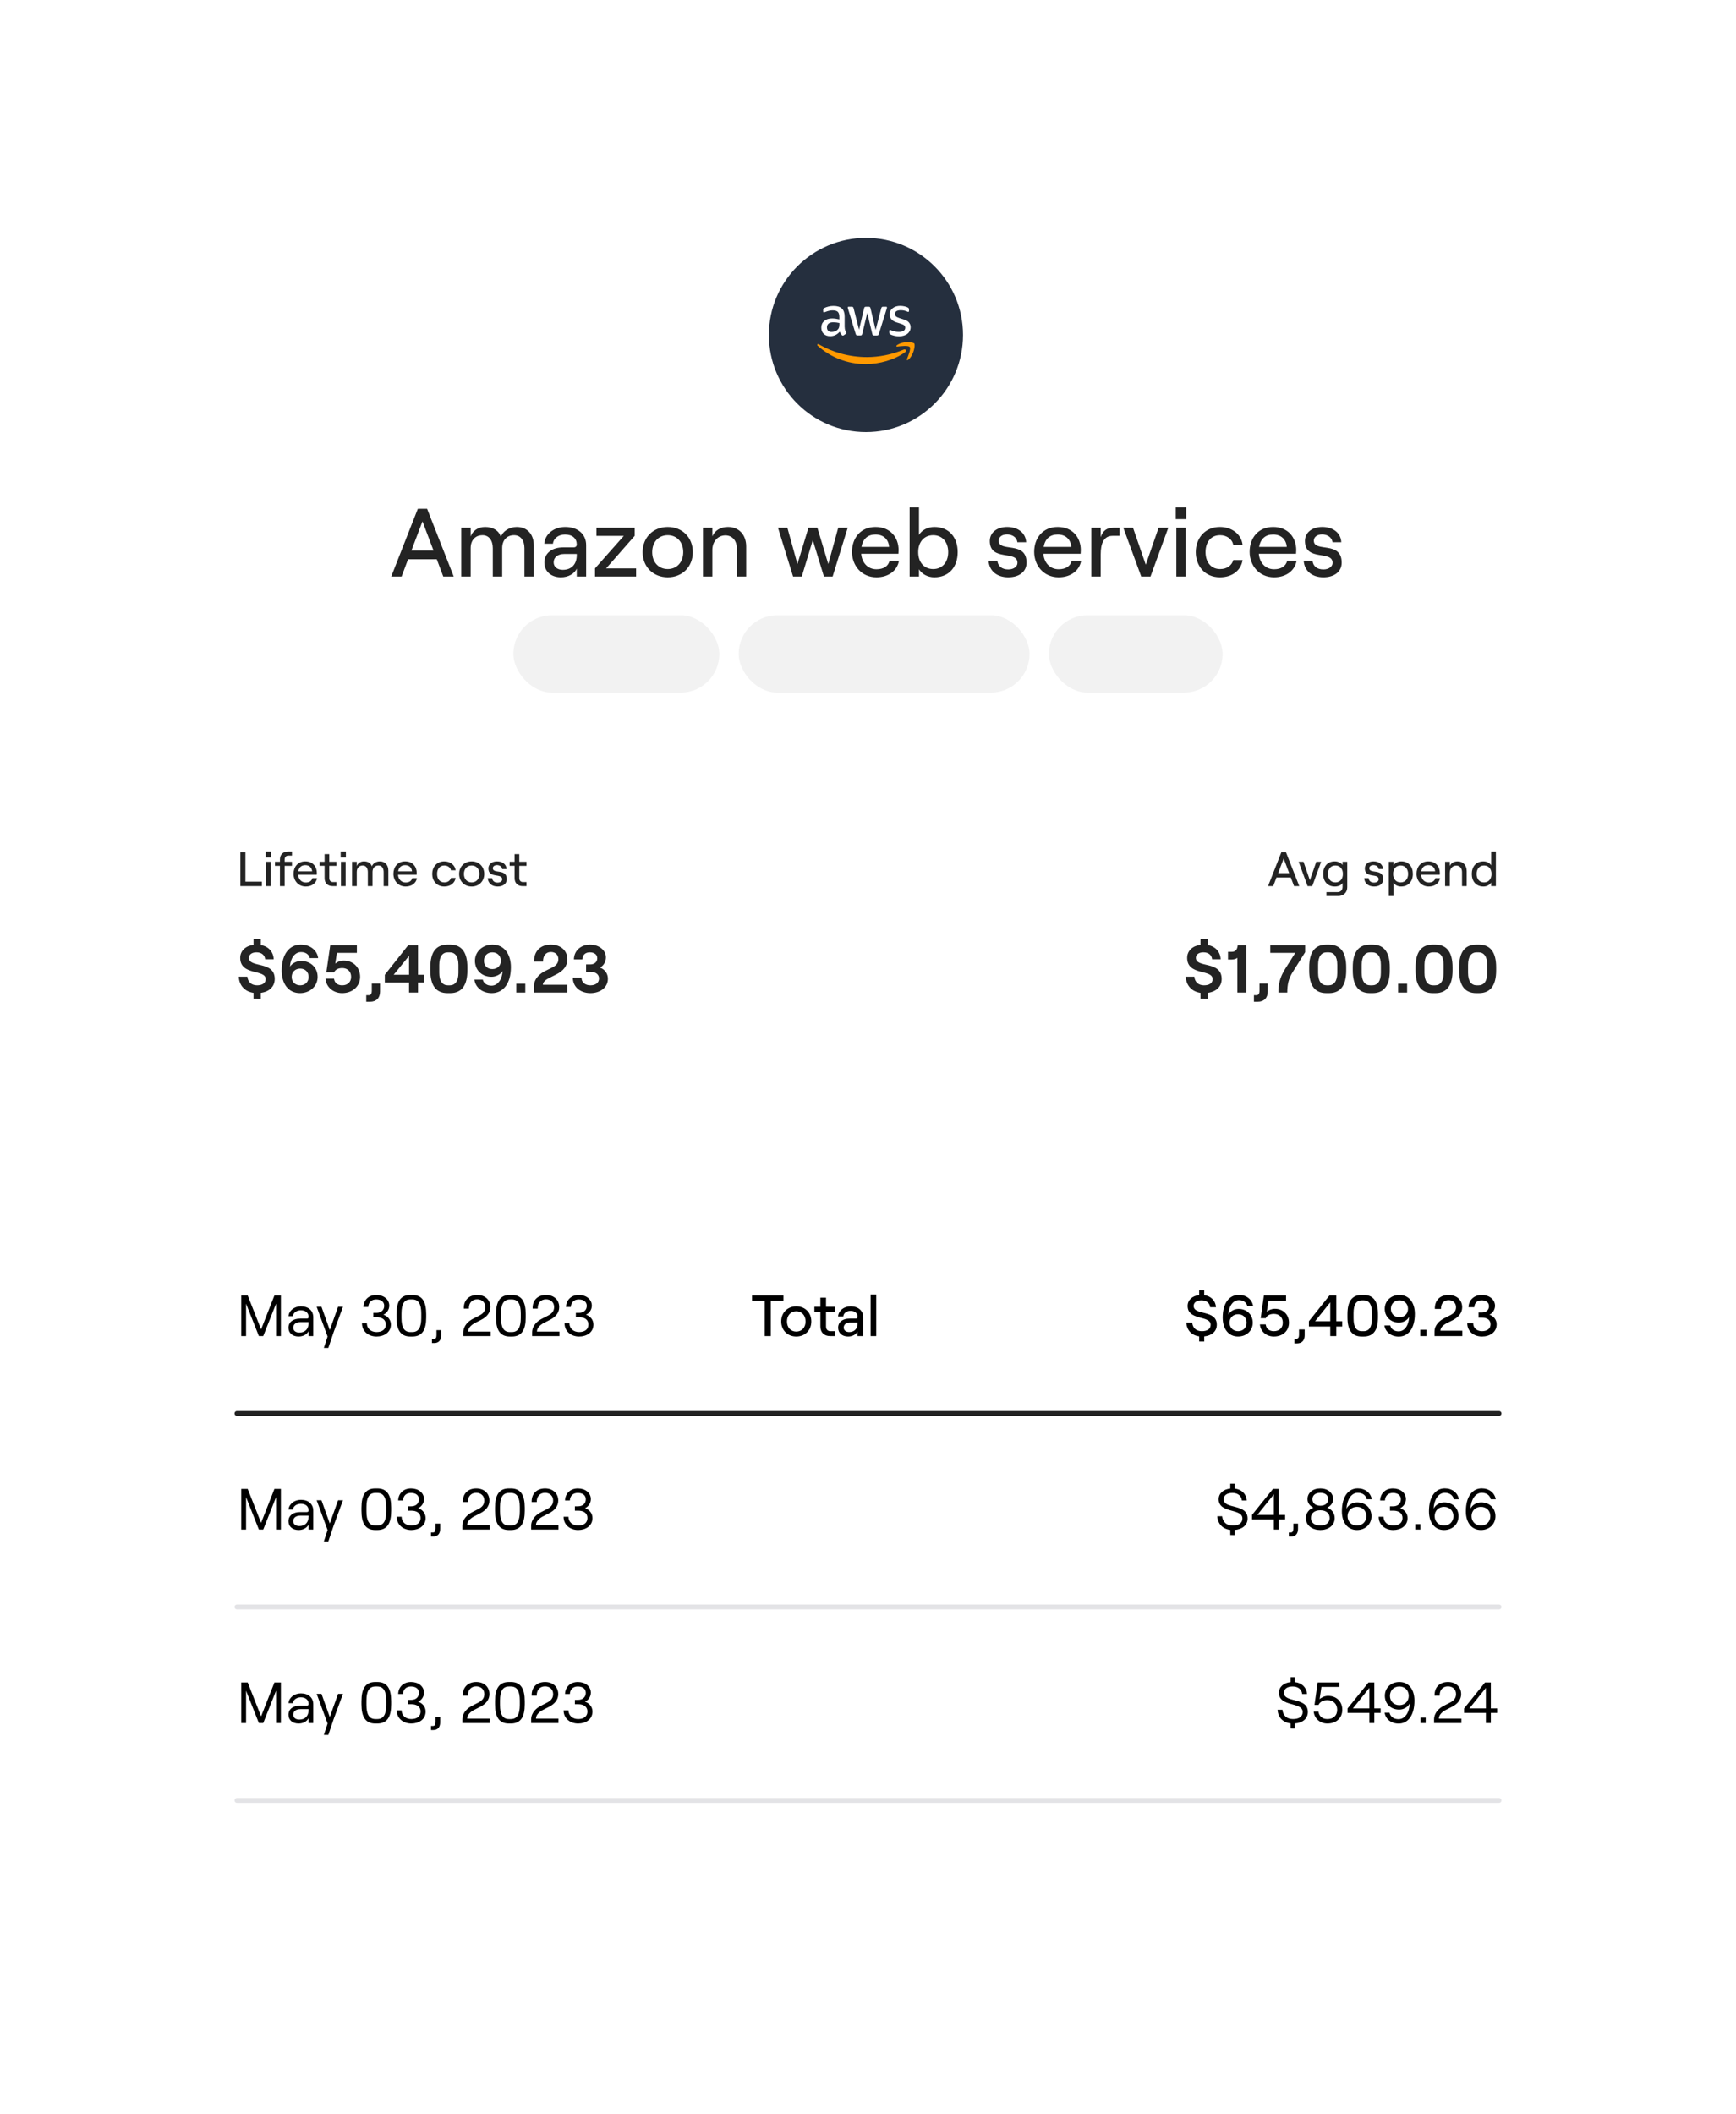 <svg width="359" height="437" viewBox="0 0 359 437" fill="none" xmlns="http://www.w3.org/2000/svg"><g filter="url(#filter0_d_110_1178)"><path d="M25 35.169c0-7.732 6.268-14 14-14h281c7.732 0 14 6.268 14 14V393.169c0 7.732-6.268 14-14 14H39c-7.732 0-14-6.268-14-14V35.169z" fill="#fff"/><path d="M49.71 179.169v-7h1.04v6.08h3.41v.92h-4.45zm5.243-7.15h1.08v1.22h-1.08v-1.22zm.06 7.15v-5.04h.97v5.04h-.97zm2.877 0v-4.2h-1.03v-.84h1.03v-.49c0-.99.65-1.62 1.66-1.62h.83v.84h-.76c-.46 0-.76.31-.76.81v.46h1.52v.84h-1.52v4.2h-.97zm6.704-1.64h.97c-.18 1.04-1.09 1.72-2.33 1.72-1.56 0-2.53-1.23-2.53-2.63 0-1.41.88-2.57 2.43-2.57 1.56 0 2.39 1.11 2.39 2.39 0 .13-.01.29-.02.38h-3.85c.08.95.7 1.6 1.58 1.6.74 0 1.22-.32 1.36-.89zm-1.46-2.7c-.79 0-1.3.44-1.45 1.28h2.86c-.06-.77-.58-1.28-1.41-1.28zm3.989-2.28h.97v1.58h1.49v.84h-1.49v2.52c0 .54.29.84.78.84h.71v.84h-.79c-1.02 0-1.67-.62-1.67-1.65v-2.55h-1.03v-.84h1.03v-1.58zm3.327-.53h1.08v1.22h-1.08v-1.22zm.06 7.15v-5.04h.97v5.04h-.97zm2.297 0v-5.04h.97v.9c.21-.57.75-.98 1.49-.98.82 0 1.43.37 1.63 1.03.2-.57.86-1.03 1.64-1.03 1.09 0 1.77.75 1.77 1.92v3.2h-.97v-2.93c0-.8-.4-1.34-1.07-1.34-.77 0-1.23.54-1.23 1.34v2.93h-.97v-2.93c0-.8-.4-1.34-1.06-1.34-.77 0-1.23.54-1.23 1.34v2.93h-.97zm12.44-1.64h.97c-.18 1.04-1.09 1.72-2.33 1.72-1.56 0-2.53-1.23-2.53-2.63 0-1.41.88-2.57 2.43-2.57 1.56 0 2.39 1.11 2.39 2.39 0 .13-.01.29-.02.38h-3.85c.08.95.7 1.6 1.58 1.6.74 0 1.22-.32 1.36-.89zm-1.46-2.7c-.79 0-1.3.44-1.45 1.28h2.86c-.06-.77-.58-1.28-1.41-1.28zm8.092 4.42c-1.59 0-2.5-1.21-2.5-2.6 0-1.39.91-2.6 2.5-2.6 1.18 0 2.2.7 2.34 1.84h-.97c-.09-.57-.67-.99-1.35-.99-1.01 0-1.51.78-1.51 1.75s.51 1.75 1.51 1.75c.69 0 1.2-.36 1.36-.93h.96c-.16 1.06-1.06 1.78-2.34 1.78zm5.669 0c-1.51 0-2.6-1.09-2.6-2.6s1.09-2.6 2.6-2.6 2.59 1.09 2.59 2.6-1.08 2.6-2.59 2.6zm0-.85c.95 0 1.6-.72 1.6-1.75s-.65-1.75-1.6-1.75c-.96 0-1.61.72-1.61 1.75s.65 1.75 1.61 1.75zm5.361.85c-1.18 0-1.97-.66-2.04-1.72h.91c.06.58.48.91 1.13.91.58 0 .95-.31.95-.68 0-1.34-2.86-.11-2.86-2.26 0-.87.74-1.45 1.79-1.45 1.14 0 1.92.63 1.97 1.58h-.91c-.07-.58-.63-.81-1.06-.81-.52 0-.87.26-.87.65 0 1.25 2.88-.03 2.88 2.27 0 .92-.75 1.51-1.89 1.51zm3.51-6.7h.97v1.58h1.49v.84h-1.49v2.52c0 .54.29.84.78.84h.71v.84h-.79c-1.02 0-1.67-.62-1.67-1.65v-2.55h-1.03v-.84h1.03v-1.58zM267.609 179.169l-.67-1.78h-2.97l-.67 1.78h-1.07l2.75-7h.96l2.75 7h-1.08zm-3.29-2.69h2.28l-1.14-3.01-1.14 3.01zm6.091 2.69l-1.85-5.04h1l1.32 3.82 1.33-3.82h1l-1.84 5.04h-.96zm7.228-5.04h.97v5.28c0 1.06-.77 1.8-1.87 1.8h-2.43v-.81h2.33c.58 0 1-.44 1-1.05v-.82c-.24.43-.88.72-1.59.72-1.55 0-2.42-1.1-2.42-2.6s.87-2.6 2.41-2.6c.67 0 1.29.31 1.6.75v-.67zm-1.48 4.27c.94 0 1.55-.69 1.55-1.75s-.61-1.75-1.55-1.75c-.93 0-1.54.69-1.54 1.75s.61 1.75 1.54 1.75zm8 .85c-1.18 0-1.97-.66-2.04-1.72h.91c.06.58.48.91 1.13.91.58 0 .95-.31.95-.68 0-1.34-2.86-.11-2.86-2.26 0-.87.74-1.45 1.79-1.45 1.14 0 1.92.63 1.97 1.58h-.91c-.07-.58-.63-.81-1.06-.81-.52 0-.87.26-.87.65 0 1.25 2.88-.03 2.88 2.27 0 .92-.75 1.51-1.89 1.51zm3.048 1.96v-7.08h.97v.75c.3-.5.91-.83 1.61-.83 1.52 0 2.39 1.1 2.39 2.6s-.91 2.6-2.44 2.6c-.67 0-1.27-.31-1.56-.79v2.75h-.97zm2.44-2.81c.93 0 1.55-.7 1.55-1.75s-.62-1.75-1.55-1.75c-.94 0-1.55.7-1.55 1.75s.61 1.75 1.55 1.75zm7.177-.87h.97c-.18 1.04-1.09 1.72-2.33 1.72-1.56 0-2.53-1.23-2.53-2.63 0-1.41.88-2.57 2.43-2.57 1.56 0 2.39 1.11 2.39 2.39 0 .13-.01.29-.02.38h-3.85c.08.95.7 1.6 1.58 1.6.74 0 1.22-.32 1.36-.89zm-1.46-2.7c-.79 0-1.3.44-1.45 1.28h2.86c-.06-.77-.58-1.28-1.41-1.28zm3.477 4.34v-5.04h.97v.89c.27-.63.87-.97 1.62-.97 1.14 0 1.88.82 1.88 2.02v3.1h-.97v-2.91c0-.8-.47-1.34-1.18-1.34-.79 0-1.35.64-1.35 1.52v2.73h-.97zm7.943.08c-1.55 0-2.42-1.1-2.42-2.6s.87-2.6 2.41-2.6c.69 0 1.3.33 1.6.82v-2.85h.97v7.15h-.97v-.75c-.3.5-.92.83-1.59.83zm.11-.85c.94 0 1.55-.7 1.55-1.75s-.61-1.75-1.55-1.75c-.93 0-1.54.7-1.54 1.75s.61 1.75 1.54 1.75zM56.812 198.355c0 1.596-1.148 2.646-2.884 2.87v1.246l-1.498-.014v-1.232c-1.806-.252-2.968-1.526-3.052-3.346h1.778c.098 1.092.826 1.792 2.002 1.792 1.05 0 1.778-.42 1.778-1.288 0-2.1-5.264-.644-5.264-4.396 0-1.442 1.106-2.478 2.758-2.688v-1.19h1.498v1.232c1.582.28 2.604 1.386 2.674 2.94h-1.764c-.084-.854-.756-1.428-1.792-1.428-.966 0-1.568.448-1.568 1.134 0 2.17 5.334.546 5.334 4.368zm5.441-3.724c2.044 0 3.43 1.428 3.43 3.304 0 1.904-1.582 3.346-3.64 3.346-2.45 0-3.794-1.988-3.794-4.662 0-3.43 1.624-5.362 3.948-5.362 2.016 0 3.388 1.218 3.598 2.786h-1.736c-.154-.728-.84-1.246-1.792-1.246-1.316 0-2.212 1.288-2.296 3.01.406-.686 1.386-1.176 2.282-1.176zm-.168 5.04c1.036 0 1.736-.714 1.736-1.736 0-1.008-.7-1.722-1.736-1.722-1.05 0-1.764.714-1.764 1.722 0 1.022.714 1.736 1.764 1.736zm8.676 1.61c-1.89 0-3.346-1.288-3.444-2.996h1.75c.112.882.742 1.386 1.694 1.386 1.12 0 1.848-.672 1.848-1.764 0-1.078-.728-1.806-1.834-1.806-.826 0-1.4.308-1.694.868h-1.596l.812-5.6h5.502v1.596h-4.13l-.336 2.212c.378-.336.994-.616 1.792-.616 1.932 0 3.346 1.442 3.346 3.346 0 1.974-1.582 3.374-3.71 3.374zm4.976.434h.518c.42 0 .63-.336.63-.91v-1.498h1.708v1.652c0 1.33-.77 2.114-2.086 2.114h-.77v-1.358zm8.855-.546v-2.072h-5.012v-1.61l4.844-6.118h2.016v6.118h1.26v1.61h-1.26v2.072h-1.848zm-3.178-3.682h3.178v-3.906l-3.178 3.906zm11.121 3.794c-2.436 0-3.542-1.68-3.542-4.676v-.672c0-2.996 1.106-4.676 3.542-4.676h.56c2.436 0 3.556 1.68 3.556 4.676v.672c0 2.996-1.12 4.676-3.556 4.676h-.56zm.084-1.61h.392c1.106 0 1.792-.854 1.792-2.576v-1.652c0-1.736-.686-2.59-1.792-2.59h-.392c-1.106 0-1.778.854-1.778 2.59v1.652c0 1.722.672 2.576 1.778 2.576zm9.027-1.764c-2.058 0-3.43-1.428-3.43-3.304 0-1.904 1.582-3.346 3.626-3.346 2.45 0 3.808 1.988 3.808 4.662 0 3.43-1.624 5.362-3.962 5.362-2.016 0-3.374-1.218-3.584-2.786h1.736c.154.728.84 1.246 1.792 1.246 1.316 0 2.212-1.302 2.296-3.01-.406.686-1.386 1.176-2.282 1.176zm.168-5.054c-1.036 0-1.736.728-1.736 1.75 0 1.008.7 1.708 1.736 1.708s1.764-.7 1.764-1.708c0-1.022-.728-1.75-1.764-1.75zm4.954 6.496h1.862v1.82h-1.862v-1.82zm3.674-4.578c-.042-2.17 1.33-3.514 3.472-3.514 2.016 0 3.416 1.204 3.416 3.038 0 1.316-.77 2.366-2.324 3.136l-1.512.756c-.56.294-1.232.77-1.232 1.372h5.068v1.61h-6.888l-.014-1.358c0-1.582 1.33-2.618 2.268-3.08l1.568-.784c.798-.392 1.204-.952 1.204-1.666 0-.91-.602-1.498-1.554-1.498-1.05 0-1.638.798-1.61 1.988h-1.862zm11.656 6.51c-2.016 0-3.64-1.218-3.64-3.206h1.792c0 1.036.826 1.596 1.848 1.596 1.078 0 1.778-.532 1.778-1.414 0-.868-.7-1.372-1.778-1.372h-.896v-1.54h.868c.882 0 1.442-.532 1.442-1.274 0-.756-.616-1.218-1.54-1.218-.882 0-1.512.476-1.54 1.456h-1.75c.028-1.904 1.554-3.052 3.332-3.052 1.89 0 3.29 1.176 3.29 2.632 0 .938-.504 1.736-1.232 2.114.98.35 1.638 1.204 1.638 2.296 0 1.89-1.68 2.982-3.612 2.982zM252.639 198.355c0 1.596-1.148 2.646-2.884 2.87v1.246l-1.498-.014v-1.232c-1.806-.252-2.968-1.526-3.052-3.346h1.778c.098 1.092.826 1.792 2.002 1.792 1.05 0 1.778-.42 1.778-1.288 0-2.1-5.264-.644-5.264-4.396 0-1.442 1.106-2.478 2.758-2.688v-1.19h1.498v1.232c1.582.28 2.604 1.386 2.674 2.94h-1.764c-.084-.854-.756-1.428-1.792-1.428-.966 0-1.568.448-1.568 1.134 0 2.17 5.334.546 5.334 4.368zm5.091-6.986v9.8h-1.848v-7.21c-.182.252-.756.378-1.162.378h-.77v-1.596h.7c.756 0 1.204-.308 1.316-1.372h1.764zm1.581 10.346h.518c.42 0 .63-.336.63-.91v-1.498h1.708v1.652c0 1.33-.77 2.114-2.086 2.114h-.77v-1.358zm5.06-.546c0-1.722.28-3.108 1.4-4.9l2.086-3.304h-5.166v-1.596h7.21v1.456l-2.548 4.06c-.924 1.456-1.134 2.674-1.148 4.284h-1.834zm9.907.112c-2.436 0-3.542-1.68-3.542-4.676v-.672c0-2.996 1.106-4.676 3.542-4.676h.56c2.436 0 3.556 1.68 3.556 4.676v.672c0 2.996-1.12 4.676-3.556 4.676h-.56zm.084-1.61h.392c1.106 0 1.792-.854 1.792-2.576v-1.652c0-1.736-.686-2.59-1.792-2.59h-.392c-1.106 0-1.778.854-1.778 2.59v1.652c0 1.722.672 2.576 1.778 2.576zm8.929 1.61c-2.436 0-3.542-1.68-3.542-4.676v-.672c0-2.996 1.106-4.676 3.542-4.676h.56c2.436 0 3.556 1.68 3.556 4.676v.672c0 2.996-1.12 4.676-3.556 4.676h-.56zm.084-1.61h.392c1.106 0 1.792-.854 1.792-2.576v-1.652c0-1.736-.686-2.59-1.792-2.59h-.392c-1.106 0-1.778.854-1.778 2.59v1.652c0 1.722.672 2.576 1.778 2.576zm5.751-.322h1.862v1.82h-1.862v-1.82zm7.146 1.932c-2.436 0-3.542-1.68-3.542-4.676v-.672c0-2.996 1.106-4.676 3.542-4.676h.56c2.436 0 3.556 1.68 3.556 4.676v.672c0 2.996-1.12 4.676-3.556 4.676h-.56zm.084-1.61h.392c1.106 0 1.792-.854 1.792-2.576v-1.652c0-1.736-.686-2.59-1.792-2.59h-.392c-1.106 0-1.778.854-1.778 2.59v1.652c0 1.722.672 2.576 1.778 2.576zm8.929 1.61c-2.436 0-3.542-1.68-3.542-4.676v-.672c0-2.996 1.106-4.676 3.542-4.676h.56c2.436 0 3.556 1.68 3.556 4.676v.672c0 2.996-1.12 4.676-3.556 4.676h-.56zm.084-1.61h.392c1.106 0 1.792-.854 1.792-2.576v-1.652c0-1.736-.686-2.59-1.792-2.59h-.392c-1.106 0-1.778.854-1.778 2.59v1.652c0 1.722.672 2.576 1.778 2.576z" fill="#232323"/><circle cx="179.075" cy="65.245" r="20.075" fill="#252F3E"/><path d="M174.683 63.598c0 .248.027.449.074.596.053.147.12.308.214.482.034.054.047.107.047.154 0 .067-.04.134-.127.201l-.422.281c-.06.04-.121.06-.174.06-.067 0-.134-.034-.201-.094-.094-.101-.174-.208-.241-.315-.067-.114-.134-.241-.208-.395-.522.616-1.178.924-1.968.924-.563 0-1.012-.161-1.34-.482-.328-.321-.495-.75-.495-1.286 0-.569.201-1.031.609-1.379.409-.348.951-.522 1.641-.522.227 0 .462.02.71.054.247.034.502.087.77.147v-.489c0-.509-.108-.864-.315-1.071-.214-.208-.576-.308-1.092-.308-.234 0-.475.027-.723.087-.248.06-.489.134-.723.228-.107.047-.187.074-.234.087-.047.013-.081.02-.108.02-.093 0-.14-.067-.14-.208v-.328c0-.107.013-.188.047-.234.033-.047.093-.094.187-.141.235-.12.516-.221.844-.301.328-.087.676-.127 1.045-.127.796 0 1.379.181 1.754.542.368.362.556.911.556 1.647v2.17h.013zm-2.719 1.018c.221 0 .449-.04.69-.12.241-.08.456-.228.636-.428.107-.127.188-.268.228-.429.04-.161.067-.355.067-.583v-.281c-.194-.047-.402-.087-.616-.114-.214-.027-.422-.04-.63-.04-.448 0-.776.087-.997.268-.221.181-.328.435-.328.77 0 .315.08.549.247.71.161.167.395.248.703.248zm5.378.723c-.121 0-.201-.02-.255-.067-.053-.04-.1-.134-.141-.261l-1.573-5.176c-.04-.134-.06-.221-.06-.268 0-.107.053-.167.16-.167h.657c.127 0 .214.02.261.067.053.04.093.134.134.261l1.125 4.433 1.044-4.433c.034-.134.074-.221.127-.261.054-.04.148-.067.268-.067h.536c.127 0 .214.02.268.067.053.04.1.134.127.261l1.058 4.487 1.158-4.487c.041-.134.088-.221.134-.261.054-.04.141-.067.262-.067h.622c.107 0 .168.054.168.167 0 .034-.007.067-.014.107-.006.04-.02.094-.047.167l-1.613 5.176c-.041.134-.087.221-.141.261-.054.04-.141.067-.254.067h-.576c-.128 0-.215-.02-.268-.067-.054-.047-.101-.134-.127-.268l-1.038-4.319-1.031 4.312c-.034.134-.074.221-.128.268-.053.047-.147.067-.268.067h-.575zm8.604.181c-.348 0-.696-.04-1.031-.12-.335-.08-.596-.167-.77-.268-.107-.06-.181-.127-.208-.188-.026-.06-.04-.127-.04-.188v-.342c0-.141.054-.208.154-.208.04 0 .081.007.121.02.04.013.1.04.167.067.228.101.476.181.737.234.268.054.529.08.797.08.421 0 .749-.074.977-.221.228-.147.348-.362.348-.636 0-.188-.06-.342-.18-.469-.121-.127-.349-.241-.677-.348l-.971-.301c-.489-.154-.85-.382-1.071-.683-.221-.295-.335-.623-.335-.971 0-.281.06-.529.181-.743.12-.214.281-.402.482-.549.201-.154.429-.268.696-.348.268-.08.55-.114.844-.114.147 0 .301.007.449.027.154.02.294.047.435.074.134.034.261.067.382.107.12.04.214.08.281.12.094.054.161.107.201.167.04.054.06.127.06.221v.315c0 .141-.053.214-.154.214-.053 0-.141-.027-.254-.08-.382-.174-.811-.261-1.286-.261-.382 0-.683.06-.891.188-.207.127-.314.321-.314.596 0 .188.067.348.201.475.133.127.381.254.736.368l.951.301c.482.154.83.368 1.038.643.207.275.308.589.308.938 0 .288-.06.549-.174.777-.121.228-.281.428-.489.589-.208.167-.455.288-.743.375-.302.094-.616.141-.958.141z" fill="#fff"/><path fill-rule="evenodd" clip-rule="evenodd" d="M187.211 68.774c-2.203 1.627-5.404 2.491-8.156 2.491-3.857 0-7.332-1.426-9.957-3.797-.208-.188-.02-.442.228-.295 2.839 1.647 6.341 2.645 9.964 2.645 2.444 0 5.129-.509 7.6-1.554.368-.167.683.241.321.509z" fill="#F90"/><path fill-rule="evenodd" clip-rule="evenodd" d="M188.129 67.729c-.281-.362-1.862-.174-2.578-.087-.214.027-.248-.161-.054-.301 1.259-.884 3.328-.629 3.569-.335.241.301-.067 2.37-1.245 3.361-.181.154-.355.074-.275-.127.268-.663.864-2.156.583-2.511z" fill="#F90"/><path d="M91.666 115.169l-1.34-3.56h-5.94l-1.34 3.56h-2.14l5.5-14h1.92l5.5 14h-2.16zm-6.58-5.38h4.56l-2.28-6.02-2.28 6.02zm10.304 5.38v-10.08h1.94v1.8c.42-1.14 1.5-1.96 2.98-1.96 1.64 0 2.86.74 3.26 2.06.4-1.14 1.72-2.06 3.28-2.06 2.18 0 3.54 1.5 3.54 3.84v6.4h-1.94v-5.86c0-1.6-.8-2.68-2.14-2.68-1.54 0-2.46 1.08-2.46 2.68v5.86h-1.94v-5.86c0-1.6-.8-2.68-2.12-2.68-1.54 0-2.46 1.08-2.46 2.68v5.86h-1.94zm21.504-10.24c2.6 0 4.32 1.5 4.32 3.74v6.5h-1.94v-1.64c-.48 1.08-1.76 1.8-3.28 1.8-2.06 0-3.42-1.24-3.42-3.04 0-1.94 1.54-3.14 3.92-3.14h2.1c.46 0 .68-.24.68-.6 0-1.22-.88-2.06-2.44-2.06-1.4 0-2.42.88-2.48 1.9h-1.8c.16-1.98 1.96-3.46 4.34-3.46zm-.52 8.86c1.84 0 2.9-1.18 2.9-3.04v-.24h-2.6c-1.32 0-2.18.68-2.18 1.74 0 .92.76 1.54 1.88 1.54zm6.67 1.38v-1.68l5.96-6.72h-5.66v-1.68h7.9v1.68l-5.9 6.72h6.2v1.68h-8.5zm15.046.16c-3.02 0-5.2-2.18-5.2-5.2s2.18-5.2 5.2-5.2 5.18 2.18 5.18 5.2-2.16 5.2-5.18 5.2zm0-1.7c1.9 0 3.2-1.44 3.2-3.5s-1.3-3.5-3.2-3.5c-1.92 0-3.22 1.44-3.22 3.5s1.3 3.5 3.22 3.5zm7.28 1.54v-10.08h1.94v1.78c.54-1.26 1.74-1.94 3.24-1.94 2.28 0 3.76 1.64 3.76 4.04v6.2h-1.94v-5.82c0-1.6-.94-2.68-2.36-2.68-1.58 0-2.7 1.28-2.7 3.04v5.46h-1.94zm18.635 0l-3.12-10.08h1.94l2.08 7.5 2.28-7.5h1.84l2.26 7.5 2.06-7.5h1.96l-3.12 10.08h-1.8l-2.3-7.52-2.28 7.52h-1.8zm19.965-3.28h1.94c-.36 2.08-2.18 3.44-4.66 3.44-3.12 0-5.06-2.46-5.06-5.26 0-2.82 1.76-5.14 4.86-5.14 3.12 0 4.78 2.22 4.78 4.78 0 .26-.02.58-.04.76h-7.7c.16 1.9 1.4 3.2 3.16 3.2 1.48 0 2.44-.64 2.72-1.78zm-2.92-5.4c-1.58 0-2.6.88-2.9 2.56h5.72c-.12-1.54-1.16-2.56-2.82-2.56zm12.156 8.84c-1.34 0-2.58-.66-3.16-1.66v1.5h-1.94v-14.3h1.94v5.7c.58-.98 1.8-1.64 3.18-1.64 3.08 0 4.82 2.2 4.82 5.2s-1.74 5.2-4.84 5.2zm-.22-1.7c1.86 0 3.1-1.4 3.1-3.5s-1.24-3.5-3.1-3.5c-1.88 0-3.1 1.4-3.1 3.5s1.22 3.5 3.1 3.5zm15.522 1.7c-2.36 0-3.94-1.32-4.08-3.44h1.82c.12 1.16.96 1.82 2.26 1.82 1.16 0 1.9-.62 1.9-1.36 0-2.68-5.72-.22-5.72-4.52 0-1.74 1.48-2.9 3.58-2.9 2.28 0 3.84 1.26 3.94 3.16h-1.82c-.14-1.16-1.26-1.62-2.12-1.62-1.04 0-1.74.52-1.74 1.3 0 2.5 5.76-.06 5.76 4.54 0 1.84-1.5 3.02-3.78 3.02zm13.137-3.44h1.94c-.36 2.08-2.18 3.44-4.66 3.44-3.12 0-5.06-2.46-5.06-5.26 0-2.82 1.76-5.14 4.86-5.14 3.12 0 4.78 2.22 4.78 4.78 0 .26-.02.58-.04.76h-7.7c.16 1.9 1.4 3.2 3.16 3.2 1.48 0 2.44-.64 2.72-1.78zm-2.92-5.4c-1.58 0-2.6.88-2.9 2.56h5.72c-.12-1.54-1.16-2.56-2.82-2.56zm12.796.28h-1.46c-1.84 0-2.44 1.64-2.44 3.84v4.56h-1.94v-10.08h1.94v1.94c.46-1.34 1.26-1.94 2.68-1.94h1.22v1.68zm4.481 8.4l-3.7-10.08h2l2.64 7.64 2.66-7.64h2l-3.68 10.08h-1.92zm7.146-14.3h2.16v2.44h-2.16v-2.44zm.12 14.3v-10.08h1.94v10.08h-1.94zm9.015.16c-3.18 0-5-2.42-5-5.2 0-2.78 1.82-5.2 5-5.2 2.36 0 4.4 1.4 4.68 3.68h-1.94c-.18-1.14-1.34-1.98-2.7-1.98-2.02 0-3.02 1.56-3.02 3.5s1.02 3.5 3.02 3.5c1.38 0 2.4-.72 2.72-1.86h1.92c-.32 2.12-2.12 3.56-4.68 3.56zm13.917-3.44h1.94c-.36 2.08-2.18 3.44-4.66 3.44-3.12 0-5.06-2.46-5.06-5.26 0-2.82 1.76-5.14 4.86-5.14 3.12 0 4.78 2.22 4.78 4.78 0 .26-.02.58-.04.76h-7.7c.16 1.9 1.4 3.2 3.16 3.2 1.48 0 2.44-.64 2.72-1.78zm-2.92-5.4c-1.58 0-2.6.88-2.9 2.56h5.72c-.12-1.54-1.16-2.56-2.82-2.56zm10.398 8.84c-2.36 0-3.94-1.32-4.08-3.44h1.82c.12 1.16.96 1.82 2.26 1.82 1.16 0 1.9-.62 1.9-1.36 0-2.68-5.72-.22-5.72-4.52 0-1.74 1.48-2.9 3.58-2.9 2.28 0 3.84 1.26 3.94 3.16h-1.82c-.14-1.16-1.26-1.62-2.12-1.62-1.04 0-1.74.52-1.74 1.3 0 2.5 5.76-.06 5.76 4.54 0 1.84-1.5 3.02-3.78 3.02z" fill="#232323"/><path d="M310 288.169H49" stroke="#232323" stroke-linecap="round"/><path d="M49.888 272.169v-8.4h1.332l2.772 7.02 2.76-7.02h1.332v8.4h-.996v-6.696l-2.652 6.696h-.9l-2.652-6.696v6.696h-.996zm12.337-6.144c1.572 0 2.556.9 2.556 2.244v3.9h-.96v-1.044c-.324.696-1.128 1.14-2.064 1.14-1.272 0-2.1-.72-2.1-1.824 0-1.152.948-1.884 2.412-1.884h1.368c.264 0 .384-.132.384-.324 0-.828-.588-1.392-1.62-1.392-.888 0-1.584.552-1.632 1.212h-.912c.108-1.164 1.212-2.028 2.568-2.028zm-.324 5.424c1.212 0 1.92-.756 1.92-2.004v-.156h-1.692c-.9 0-1.488.432-1.488 1.14 0 .624.492 1.02 1.26 1.02zm9.021-5.328l-1.92 5.22-1.104 3.276h-.924l.768-2.352-2.256-6.144h.996l1.716 4.8 1.716-4.8h1.008zm6.946 6.144c-1.692 0-3.012-1.092-3.012-2.736h1.008c0 1.092.864 1.812 2.004 1.812 1.176 0 1.92-.564 1.92-1.56 0-.984-.744-1.512-1.92-1.512h-.672v-.9h.66c.996 0 1.596-.612 1.596-1.452 0-.828-.648-1.32-1.656-1.32-.96 0-1.584.564-1.644 1.56h-.996c.06-1.524 1.152-2.484 2.652-2.484 1.56 0 2.688.924 2.688 2.208 0 .852-.54 1.572-1.212 1.872.876.288 1.548 1.032 1.548 2.04 0 1.608-1.392 2.472-2.964 2.472zm6.981 0c-2.028 0-2.856-1.392-2.856-3.96v-.672c0-2.568.828-3.96 2.856-3.96h.42c2.052 0 2.868 1.392 2.868 3.96v.672c0 2.568-.816 3.96-2.868 3.96h-.42zm.036-.924h.372c1.308 0 1.86-.972 1.86-2.916v-.912c0-1.944-.552-2.916-1.86-2.916h-.372c-1.308 0-1.86.972-1.86 2.916v.912c0 1.944.552 2.916 1.86 2.916zm4.445 1.428h.42c.324 0 .516-.252.516-.78v-1.044h.96v1.092c0 1.02-.54 1.572-1.416 1.572h-.48v-.84zm6.586-6.276c-.06-1.716 1.044-2.82 2.772-2.82 1.584 0 2.724.984 2.724 2.508 0 1.092-.672 2.016-1.956 2.652l-1.2.612c-.684.348-1.452.984-1.452 1.8h4.656v.924h-5.652v-.732c0-1.5 1.176-2.424 2.04-2.856l1.284-.66c.9-.456 1.224-1.032 1.224-1.764 0-.96-.708-1.584-1.668-1.584-1.08 0-1.764.768-1.716 1.92h-1.056zm9.511 5.772c-2.028 0-2.856-1.392-2.856-3.96v-.672c0-2.568.828-3.96 2.856-3.96h.42c2.052 0 2.868 1.392 2.868 3.96v.672c0 2.568-.816 3.96-2.868 3.96h-.42zm.036-.924h.372c1.308 0 1.86-.972 1.86-2.916v-.912c0-1.944-.552-2.916-1.86-2.916h-.372c-1.308 0-1.86.972-1.86 2.916v.912c0 1.944.552 2.916 1.86 2.916zm4.685-4.848c-.06-1.716 1.044-2.82 2.772-2.82 1.584 0 2.724.984 2.724 2.508 0 1.092-.672 2.016-1.956 2.652l-1.2.612c-.684.348-1.452.984-1.452 1.8h4.656v.924h-5.652v-.732c0-1.5 1.176-2.424 2.04-2.856l1.284-.66c.9-.456 1.224-1.032 1.224-1.764 0-.96-.708-1.584-1.668-1.584-1.08 0-1.764.768-1.716 1.92h-1.056zm9.611 5.772c-1.692 0-3.012-1.092-3.012-2.736h1.008c0 1.092.864 1.812 2.004 1.812 1.176 0 1.92-.564 1.92-1.56 0-.984-.744-1.512-1.92-1.512h-.672v-.9h.66c.996 0 1.596-.612 1.596-1.452 0-.828-.648-1.32-1.656-1.32-.96 0-1.584.564-1.644 1.56h-.996c.06-1.524 1.152-2.484 2.652-2.484 1.56 0 2.688.924 2.688 2.208 0 .852-.54 1.572-1.212 1.872.876.288 1.548 1.032 1.548 2.04 0 1.608-1.392 2.472-2.964 2.472zM251.631 269.829c0 1.392-1.068 2.256-2.604 2.412v1.056l-1.044-.012v-1.056c-1.572-.204-2.568-1.284-2.652-2.844h1.212c.096 1.08.804 1.776 1.992 1.776 1.056 0 1.824-.408 1.824-1.32 0-2.016-4.764-.804-4.764-3.9 0-1.212.96-2.088 2.388-2.244v-1.008h1.044v1.02c1.404.192 2.34 1.14 2.436 2.496h-1.212c-.084-.864-.756-1.428-1.788-1.428-1.008 0-1.62.456-1.62 1.164 0 2.04 4.788.684 4.788 3.888zm4.497-3.276c1.74 0 2.94 1.224 2.94 2.856 0 1.644-1.296 2.856-3.048 2.856-1.992 0-3.168-1.608-3.168-3.912 0-3.072 1.404-4.692 3.324-4.692 1.62 0 2.76.972 2.964 2.304h-1.2c-.168-.744-.816-1.224-1.74-1.224-1.26 0-2.1 1.308-2.184 3.012.36-.708 1.236-1.2 2.112-1.2zm-.084 4.608c1.032 0 1.752-.732 1.752-1.764 0-1.02-.72-1.74-1.752-1.74-1.044 0-1.776.72-1.776 1.74 0 1.032.732 1.764 1.776 1.764zm7.391 1.104c-1.584 0-2.772-1.068-2.892-2.508h1.2c.108.9.744 1.404 1.68 1.404 1.128 0 1.86-.672 1.86-1.764s-.732-1.812-1.848-1.812c-.828 0-1.428.324-1.68.888h-1.044l.66-4.704h4.584v1.104h-3.648l-.336 2.268c.372-.336 1.008-.612 1.656-.612 1.716 0 2.928 1.2 2.928 2.868 0 1.704-1.296 2.868-3.12 2.868zm4.243.456h.432c.336 0 .528-.276.528-.78v-1.14h1.164v1.212c0 1.068-.588 1.668-1.572 1.668h-.552v-.96zm7.417-.552v-1.968h-4.416v-1.104l4.26-5.328h1.404v5.328h1.224v1.104h-1.224v1.968h-1.248zm-3.132-3.072h3.132v-3.9l-3.132 3.9zm9.631 3.168c-2.064 0-2.94-1.404-2.94-3.972v-.648c0-2.568.876-3.972 2.94-3.972h.432c2.076 0 2.94 1.416 2.94 3.972v.648c0 2.556-.864 3.972-2.94 3.972h-.432zm.048-1.104h.348c1.164 0 1.728-.876 1.728-2.628v-1.128c0-1.752-.564-2.628-1.728-2.628h-.348c-1.164 0-1.728.876-1.728 2.628v1.128c0 1.752.564 2.628 1.728 2.628zm7.67-1.776c-1.74 0-2.952-1.224-2.952-2.856 0-1.644 1.308-2.856 3.048-2.856 1.992 0 3.18 1.608 3.18 3.912 0 3.072-1.404 4.692-3.324 4.692-1.62 0-2.772-.972-2.976-2.304h1.212c.168.744.804 1.224 1.74 1.224 1.26 0 2.1-1.308 2.172-3.012-.348.708-1.236 1.2-2.1 1.2zm.084-4.608c-1.032 0-1.764.732-1.764 1.764 0 1.02.732 1.74 1.764 1.74 1.044 0 1.776-.72 1.776-1.74 0-1.032-.732-1.764-1.776-1.764zm4.319 6.096h1.284v1.296h-1.284v-1.296zm3.009-4.308c-.06-1.776 1.068-2.892 2.844-2.892 1.644 0 2.808 1.008 2.808 2.544 0 1.104-.672 2.016-1.968 2.676l-1.236.624c-.612.3-1.296.852-1.296 1.548h4.524v1.104h-5.748v-.9c-.012-1.44 1.152-2.352 1.992-2.772l1.308-.66c.816-.42 1.152-.948 1.152-1.632 0-.888-.636-1.464-1.536-1.464-1.008 0-1.62.732-1.572 1.824h-1.272zm9.754 5.7c-1.704 0-3.048-1.068-3.048-2.736h1.224c0 1.008.792 1.632 1.824 1.632 1.08 0 1.764-.528 1.764-1.416 0-.9-.684-1.38-1.764-1.38h-.708v-1.068h.696c.9 0 1.452-.552 1.452-1.308s-.6-1.212-1.512-1.212c-.888 0-1.476.492-1.524 1.428h-1.2c.048-1.56 1.236-2.532 2.736-2.532 1.584 0 2.748.96 2.748 2.232 0 .828-.504 1.536-1.152 1.848.864.288 1.488 1.02 1.488 2.004 0 1.62-1.416 2.508-3.024 2.508zM158.147 272.169v-7.296h-2.628v-1.104h6.504v1.104h-2.628v7.296h-1.248zm6.525.096c-1.812 0-3.12-1.308-3.12-3.12s1.308-3.12 3.12-3.12 3.108 1.308 3.108 3.12-1.296 3.12-3.108 3.12zm0-1.02c1.14 0 1.92-.864 1.92-2.1 0-1.236-.78-2.1-1.92-2.1-1.152 0-1.932.864-1.932 2.1 0 1.236.78 2.1 1.932 2.1zm4.981-7.02h1.164v1.896h1.788v1.008h-1.788v3.024c0 .648.348 1.008.936 1.008h.852v1.008h-.948c-1.224 0-2.004-.744-2.004-1.98v-3.06h-1.236v-1.008h1.236v-1.896zm6.265 1.8c1.56 0 2.592.9 2.592 2.244v3.9h-1.164v-.984c-.288.648-1.056 1.08-1.968 1.08-1.236 0-2.052-.744-2.052-1.824 0-1.164.924-1.884 2.352-1.884h1.26c.276 0 .408-.144.408-.36 0-.732-.528-1.236-1.464-1.236-.84 0-1.452.528-1.488 1.14h-1.08c.096-1.188 1.176-2.076 2.604-2.076zm-.312 5.316c1.104 0 1.74-.708 1.74-1.824v-.144h-1.56c-.792 0-1.308.408-1.308 1.044 0 .552.456.924 1.128.924zm4.432.828v-8.58h1.164v8.58h-1.164z" fill="#000"/><path opacity=".5" d="M310 328.169H49" stroke="#C9C9CF" stroke-linecap="round"/><path d="M49.888 312.169v-8.4h1.332l2.772 7.02 2.76-7.02h1.332v8.4h-.996v-6.696l-2.652 6.696h-.9l-2.652-6.696v6.696h-.996zm12.337-6.144c1.572 0 2.556.9 2.556 2.244v3.9h-.96v-1.044c-.324.696-1.128 1.14-2.064 1.14-1.272 0-2.1-.72-2.1-1.824 0-1.152.948-1.884 2.412-1.884h1.368c.264 0 .384-.132.384-.324 0-.828-.588-1.392-1.62-1.392-.888 0-1.584.552-1.632 1.212h-.912c.108-1.164 1.212-2.028 2.568-2.028zm-.324 5.424c1.212 0 1.92-.756 1.92-2.004v-.156h-1.692c-.9 0-1.488.432-1.488 1.14 0 .624.492 1.02 1.26 1.02zm9.021-5.328l-1.92 5.22-1.104 3.276h-.924l.768-2.352-2.256-6.144h.996l1.716 4.8 1.716-4.8h1.008zm6.682 6.144c-2.028 0-2.856-1.392-2.856-3.96v-.672c0-2.568.828-3.96 2.856-3.96h.42c2.052 0 2.868 1.392 2.868 3.96v.672c0 2.568-.816 3.96-2.868 3.96h-.42zm.036-.924h.372c1.308 0 1.86-.972 1.86-2.916v-.912c0-1.944-.552-2.916-1.86-2.916h-.372c-1.308 0-1.86.972-1.86 2.916v.912c0 1.944.552 2.916 1.86 2.916zm7.414.924c-1.692 0-3.012-1.092-3.012-2.736h1.008c0 1.092.864 1.812 2.004 1.812 1.176 0 1.92-.564 1.92-1.56 0-.984-.744-1.512-1.92-1.512h-.672v-.9h.66c.996 0 1.596-.612 1.596-1.452 0-.828-.648-1.32-1.656-1.32-.96 0-1.584.564-1.644 1.56h-.996c.06-1.524 1.152-2.484 2.652-2.484 1.56 0 2.688.924 2.688 2.208 0 .852-.54 1.572-1.212 1.872.876.288 1.548 1.032 1.548 2.04 0 1.608-1.392 2.472-2.964 2.472zm4.076.504h.42c.324 0 .516-.252.516-.78v-1.044h.96v1.092c0 1.02-.54 1.572-1.416 1.572h-.48v-.84zm6.586-6.276c-.06-1.716 1.044-2.82 2.772-2.82 1.584 0 2.724.984 2.724 2.508 0 1.092-.672 2.016-1.956 2.652l-1.2.612c-.684.348-1.452.984-1.452 1.8h4.656v.924h-5.652v-.732c0-1.5 1.176-2.424 2.04-2.856l1.284-.66c.9-.456 1.224-1.032 1.224-1.764 0-.96-.708-1.584-1.668-1.584-1.08 0-1.764.768-1.716 1.92h-1.056zm9.511 5.772c-2.028 0-2.856-1.392-2.856-3.96v-.672c0-2.568.828-3.96 2.856-3.96h.42c2.052 0 2.868 1.392 2.868 3.96v.672c0 2.568-.816 3.96-2.868 3.96h-.42zm.036-.924h.372c1.308 0 1.86-.972 1.86-2.916v-.912c0-1.944-.552-2.916-1.86-2.916h-.372c-1.308 0-1.86.972-1.86 2.916v.912c0 1.944.552 2.916 1.86 2.916zm4.685-4.848c-.06-1.716 1.044-2.82 2.772-2.82 1.584 0 2.724.984 2.724 2.508 0 1.092-.672 2.016-1.956 2.652l-1.2.612c-.684.348-1.452.984-1.452 1.8h4.656v.924h-5.652v-.732c0-1.5 1.176-2.424 2.04-2.856l1.284-.66c.9-.456 1.224-1.032 1.224-1.764 0-.96-.708-1.584-1.668-1.584-1.08 0-1.764.768-1.716 1.92h-1.056zm9.611 5.772c-1.692 0-3.012-1.092-3.012-2.736h1.008c0 1.092.864 1.812 2.004 1.812 1.176 0 1.92-.564 1.92-1.56 0-.984-.744-1.512-1.92-1.512h-.672v-.9h.66c.996 0 1.596-.612 1.596-1.452 0-.828-.648-1.32-1.656-1.32-.96 0-1.584.564-1.644 1.56h-.996c.06-1.524 1.152-2.484 2.652-2.484 1.56 0 2.688.924 2.688 2.208 0 .852-.54 1.572-1.212 1.872.876.288 1.548 1.032 1.548 2.04 0 1.608-1.392 2.472-2.964 2.472zM257.997 309.877c0 1.416-1.128 2.256-2.688 2.376v1.056l-.888-.012v-1.056c-1.596-.192-2.592-1.26-2.688-2.82h1.008c.108 1.164.876 1.92 2.184 1.92 1.164 0 2.004-.444 2.004-1.464 0-2.16-4.908-.972-4.908-3.972 0-1.212.96-2.064 2.4-2.208v-1.008h.888v1.008c1.44.156 2.412 1.08 2.52 2.46h-1.008c-.096-.948-.828-1.56-1.956-1.56-1.14 0-1.812.504-1.812 1.308 0 2.148 4.944.816 4.944 3.972zm5.434 2.292v-2.1h-4.512v-.924l4.332-5.376h1.2v5.376h1.308v.924h-1.308v2.1h-1.02zm-3.42-3.024h3.42v-4.248l-3.42 4.248zm6.519 3.624h.42c.324 0 .516-.252.516-.78v-1.044h.96v1.092c0 1.02-.54 1.572-1.416 1.572h-.48v-.84zm6.51-.504c-1.62 0-2.988-.888-2.988-2.484 0-1.02.684-1.836 1.56-2.136-.672-.324-1.224-.924-1.224-1.764 0-1.296 1.08-2.208 2.652-2.208s2.652.912 2.652 2.208c0 .84-.552 1.44-1.224 1.764.876.3 1.548 1.116 1.548 2.136 0 1.596-1.356 2.484-2.976 2.484zm0-5.016c.996 0 1.632-.516 1.632-1.356 0-.828-.636-1.32-1.632-1.32-.996 0-1.632.492-1.632 1.32 0 .84.636 1.356 1.632 1.356zm0 4.092c1.176 0 1.932-.588 1.932-1.56 0-.996-.756-1.596-1.932-1.596s-1.944.6-1.944 1.596c0 .972.768 1.56 1.944 1.56zm7.625-4.788c1.74 0 2.952 1.212 2.952 2.856 0 1.656-1.272 2.856-3 2.856-1.92 0-3.12-1.536-3.12-3.852 0-3.156 1.416-4.752 3.276-4.752 1.548 0 2.676.912 2.904 2.244h-1.032c-.18-.816-.864-1.332-1.86-1.332-1.344 0-2.244 1.44-2.328 3.288.36-.78 1.272-1.308 2.208-1.308zm-.048 4.788c1.14 0 1.944-.816 1.944-1.944 0-1.116-.804-1.92-1.944-1.92-1.128 0-1.944.804-1.944 1.92 0 1.128.816 1.944 1.944 1.944zm7.5.924c-1.692 0-3.012-1.092-3.012-2.736h1.008c0 1.092.864 1.812 2.004 1.812 1.176 0 1.92-.564 1.92-1.56 0-.984-.744-1.512-1.92-1.512h-.672v-.9h.66c.996 0 1.596-.612 1.596-1.452 0-.828-.648-1.32-1.656-1.32-.96 0-1.584.564-1.644 1.56h-.996c.06-1.524 1.152-2.484 2.652-2.484 1.56 0 2.688.924 2.688 2.208 0 .852-.54 1.572-1.212 1.872.876.288 1.548 1.032 1.548 2.04 0 1.608-1.392 2.472-2.964 2.472zm4.556-1.224h1.068v1.128h-1.068v-1.128zm6-4.488c1.74 0 2.952 1.212 2.952 2.856 0 1.656-1.272 2.856-3 2.856-1.92 0-3.12-1.536-3.12-3.852 0-3.156 1.416-4.752 3.276-4.752 1.548 0 2.676.912 2.904 2.244h-1.032c-.18-.816-.864-1.332-1.86-1.332-1.344 0-2.244 1.44-2.328 3.288.36-.78 1.272-1.308 2.208-1.308zm-.048 4.788c1.14 0 1.944-.816 1.944-1.944 0-1.116-.804-1.92-1.944-1.92-1.128 0-1.944.804-1.944 1.92 0 1.128.816 1.944 1.944 1.944zm7.68-4.788c1.74 0 2.952 1.212 2.952 2.856 0 1.656-1.272 2.856-3 2.856-1.92 0-3.12-1.536-3.12-3.852 0-3.156 1.416-4.752 3.276-4.752 1.548 0 2.676.912 2.904 2.244h-1.032c-.18-.816-.864-1.332-1.86-1.332-1.344 0-2.244 1.44-2.328 3.288.36-.78 1.272-1.308 2.208-1.308zm-.048 4.788c1.14 0 1.944-.816 1.944-1.944 0-1.116-.804-1.92-1.944-1.92-1.128 0-1.944.804-1.944 1.92 0 1.128.816 1.944 1.944 1.944z" fill="#000"/><path opacity=".5" d="M310 368.169H49" stroke="#C9C9CF" stroke-linecap="round"/><path d="M49.888 352.169v-8.4h1.332l2.772 7.02 2.76-7.02h1.332v8.4h-.996v-6.696l-2.652 6.696h-.9l-2.652-6.696v6.696h-.996zm12.337-6.144c1.572 0 2.556.9 2.556 2.244v3.9h-.96v-1.044c-.324.696-1.128 1.14-2.064 1.14-1.272 0-2.1-.72-2.1-1.824 0-1.152.948-1.884 2.412-1.884h1.368c.264 0 .384-.132.384-.324 0-.828-.588-1.392-1.62-1.392-.888 0-1.584.552-1.632 1.212h-.912c.108-1.164 1.212-2.028 2.568-2.028zm-.324 5.424c1.212 0 1.92-.756 1.92-2.004v-.156h-1.692c-.9 0-1.488.432-1.488 1.14 0 .624.492 1.02 1.26 1.02zm9.021-5.328l-1.92 5.22-1.104 3.276h-.924l.768-2.352-2.256-6.144h.996l1.716 4.8 1.716-4.8h1.008zm6.682 6.144c-2.028 0-2.856-1.392-2.856-3.96v-.672c0-2.568.828-3.96 2.856-3.96h.42c2.052 0 2.868 1.392 2.868 3.96v.672c0 2.568-.816 3.96-2.868 3.96h-.42zm.036-.924h.372c1.308 0 1.86-.972 1.86-2.916v-.912c0-1.944-.552-2.916-1.86-2.916h-.372c-1.308 0-1.86.972-1.86 2.916v.912c0 1.944.552 2.916 1.86 2.916zm7.414.924c-1.692 0-3.012-1.092-3.012-2.736h1.008c0 1.092.864 1.812 2.004 1.812 1.176 0 1.92-.564 1.92-1.56 0-.984-.744-1.512-1.92-1.512h-.672v-.9h.66c.996 0 1.596-.612 1.596-1.452 0-.828-.648-1.32-1.656-1.32-.96 0-1.584.564-1.644 1.56h-.996c.06-1.524 1.152-2.484 2.652-2.484 1.56 0 2.688.924 2.688 2.208 0 .852-.54 1.572-1.212 1.872.876.288 1.548 1.032 1.548 2.04 0 1.608-1.392 2.472-2.964 2.472zm4.076.504h.42c.324 0 .516-.252.516-.78v-1.044h.96v1.092c0 1.02-.54 1.572-1.416 1.572h-.48v-.84zm6.586-6.276c-.06-1.716 1.044-2.82 2.772-2.82 1.584 0 2.724.984 2.724 2.508 0 1.092-.672 2.016-1.956 2.652l-1.2.612c-.684.348-1.452.984-1.452 1.8h4.656v.924h-5.652v-.732c0-1.5 1.176-2.424 2.04-2.856l1.284-.66c.9-.456 1.224-1.032 1.224-1.764 0-.96-.708-1.584-1.668-1.584-1.08 0-1.764.768-1.716 1.92h-1.056zm9.511 5.772c-2.028 0-2.856-1.392-2.856-3.96v-.672c0-2.568.828-3.96 2.856-3.96h.42c2.052 0 2.868 1.392 2.868 3.96v.672c0 2.568-.816 3.96-2.868 3.96h-.42zm.036-.924h.372c1.308 0 1.86-.972 1.86-2.916v-.912c0-1.944-.552-2.916-1.86-2.916h-.372c-1.308 0-1.86.972-1.86 2.916v.912c0 1.944.552 2.916 1.86 2.916zm4.685-4.848c-.06-1.716 1.044-2.82 2.772-2.82 1.584 0 2.724.984 2.724 2.508 0 1.092-.672 2.016-1.956 2.652l-1.2.612c-.684.348-1.452.984-1.452 1.8h4.656v.924h-5.652v-.732c0-1.5 1.176-2.424 2.04-2.856l1.284-.66c.9-.456 1.224-1.032 1.224-1.764 0-.96-.708-1.584-1.668-1.584-1.08 0-1.764.768-1.716 1.92h-1.056zm9.611 5.772c-1.692 0-3.012-1.092-3.012-2.736h1.008c0 1.092.864 1.812 2.004 1.812 1.176 0 1.92-.564 1.92-1.56 0-.984-.744-1.512-1.92-1.512h-.672v-.9h.66c.996 0 1.596-.612 1.596-1.452 0-.828-.648-1.32-1.656-1.32-.96 0-1.584.564-1.644 1.56h-.996c.06-1.524 1.152-2.484 2.652-2.484 1.56 0 2.688.924 2.688 2.208 0 .852-.54 1.572-1.212 1.872.876.288 1.548 1.032 1.548 2.04 0 1.608-1.392 2.472-2.964 2.472zM270.46 349.877c0 1.416-1.128 2.256-2.688 2.376v1.056l-.888-.012v-1.056c-1.596-.192-2.592-1.26-2.688-2.82h1.008c.108 1.164.876 1.92 2.184 1.92 1.164 0 2.004-.444 2.004-1.464 0-2.16-4.908-.972-4.908-3.972 0-1.212.96-2.064 2.4-2.208v-1.008h.888v1.008c1.44.156 2.412 1.08 2.52 2.46h-1.008c-.096-.948-.828-1.56-1.956-1.56-1.14 0-1.812.504-1.812 1.308 0 2.148 4.944.816 4.944 3.972zm4.042 2.388c-1.536 0-2.688-1.044-2.832-2.46h.984c.132.984.828 1.536 1.848 1.536 1.236 0 2.028-.72 2.028-1.92s-.792-1.992-2.016-1.992c-.924 0-1.584.372-1.836.984h-.84l.648-4.644h4.5v.924h-3.72l-.372 2.532c.408-.384 1.104-.684 1.74-.684 1.752 0 2.952 1.176 2.952 2.88s-1.26 2.844-3.084 2.844zm8.684-.096v-2.1h-4.512v-.924l4.332-5.376h1.2v5.376h1.308v.924h-1.308v2.1h-1.02zm-3.42-3.024h3.42v-4.248l-3.42 4.248zm9.582.24c-1.74 0-2.964-1.212-2.964-2.856 0-1.656 1.272-2.856 3.012-2.856 1.92 0 3.108 1.536 3.108 3.852 0 3.156-1.416 4.752-3.264 4.752-1.548 0-2.688-.924-2.904-2.244h1.02c.18.816.864 1.332 1.86 1.332 1.356 0 2.256-1.44 2.328-3.288-.348.768-1.272 1.308-2.196 1.308zm.036-4.788c-1.14 0-1.944.804-1.944 1.944 0 1.116.804 1.92 1.944 1.92s1.944-.804 1.944-1.92c0-1.14-.804-1.944-1.944-1.944zm4.379 6.444h1.068v1.128h-1.068v-1.128zm2.904-4.548c-.06-1.716 1.044-2.82 2.772-2.82 1.584 0 2.724.984 2.724 2.508 0 1.092-.672 2.016-1.956 2.652l-1.2.612c-.684.348-1.452.984-1.452 1.8h4.656v.924h-5.652v-.732c0-1.5 1.176-2.424 2.04-2.856l1.284-.66c.9-.456 1.224-1.032 1.224-1.764 0-.96-.708-1.584-1.668-1.584-1.08 0-1.764.768-1.716 1.92h-1.056zm10.612 5.676v-2.1h-4.512v-.924l4.332-5.376h1.2v5.376h1.308v.924h-1.308v2.1h-1.02zm-3.42-3.024h3.42v-4.248l-3.42 4.248z" fill="#000"/></g><rect x="106.164" y="127.169" width="42.588" height="16" rx="8" fill="#F2F2F2"/><rect x="216.907" y="127.169" width="35.93" height="16" rx="8" fill="#F2F2F2"/><rect x="152.751" y="127.169" width="60.156" height="16" rx="8" fill="#F2F2F2"/><defs><filter id="filter0_d_110_1178" x="0" y=".169" width="359" height="436" filterUnits="userSpaceOnUse" color-interpolation-filters="sRGB"><feFlood flood-opacity="0" result="BackgroundImageFix"/><feColorMatrix in="SourceAlpha" values="0 0 0 0 0 0 0 0 0 0 0 0 0 0 0 0 0 0 127 0" result="hardAlpha"/><feOffset dy="4"/><feGaussianBlur stdDeviation="12.5"/><feComposite in2="hardAlpha" operator="out"/><feColorMatrix values="0 0 0 0 0.137 0 0 0 0 0.137 0 0 0 0 0.137 0 0 0 0.08 0"/><feBlend in2="BackgroundImageFix" result="effect1_dropShadow_110_1178"/><feBlend in="SourceGraphic" in2="effect1_dropShadow_110_1178" result="shape"/></filter></defs></svg>